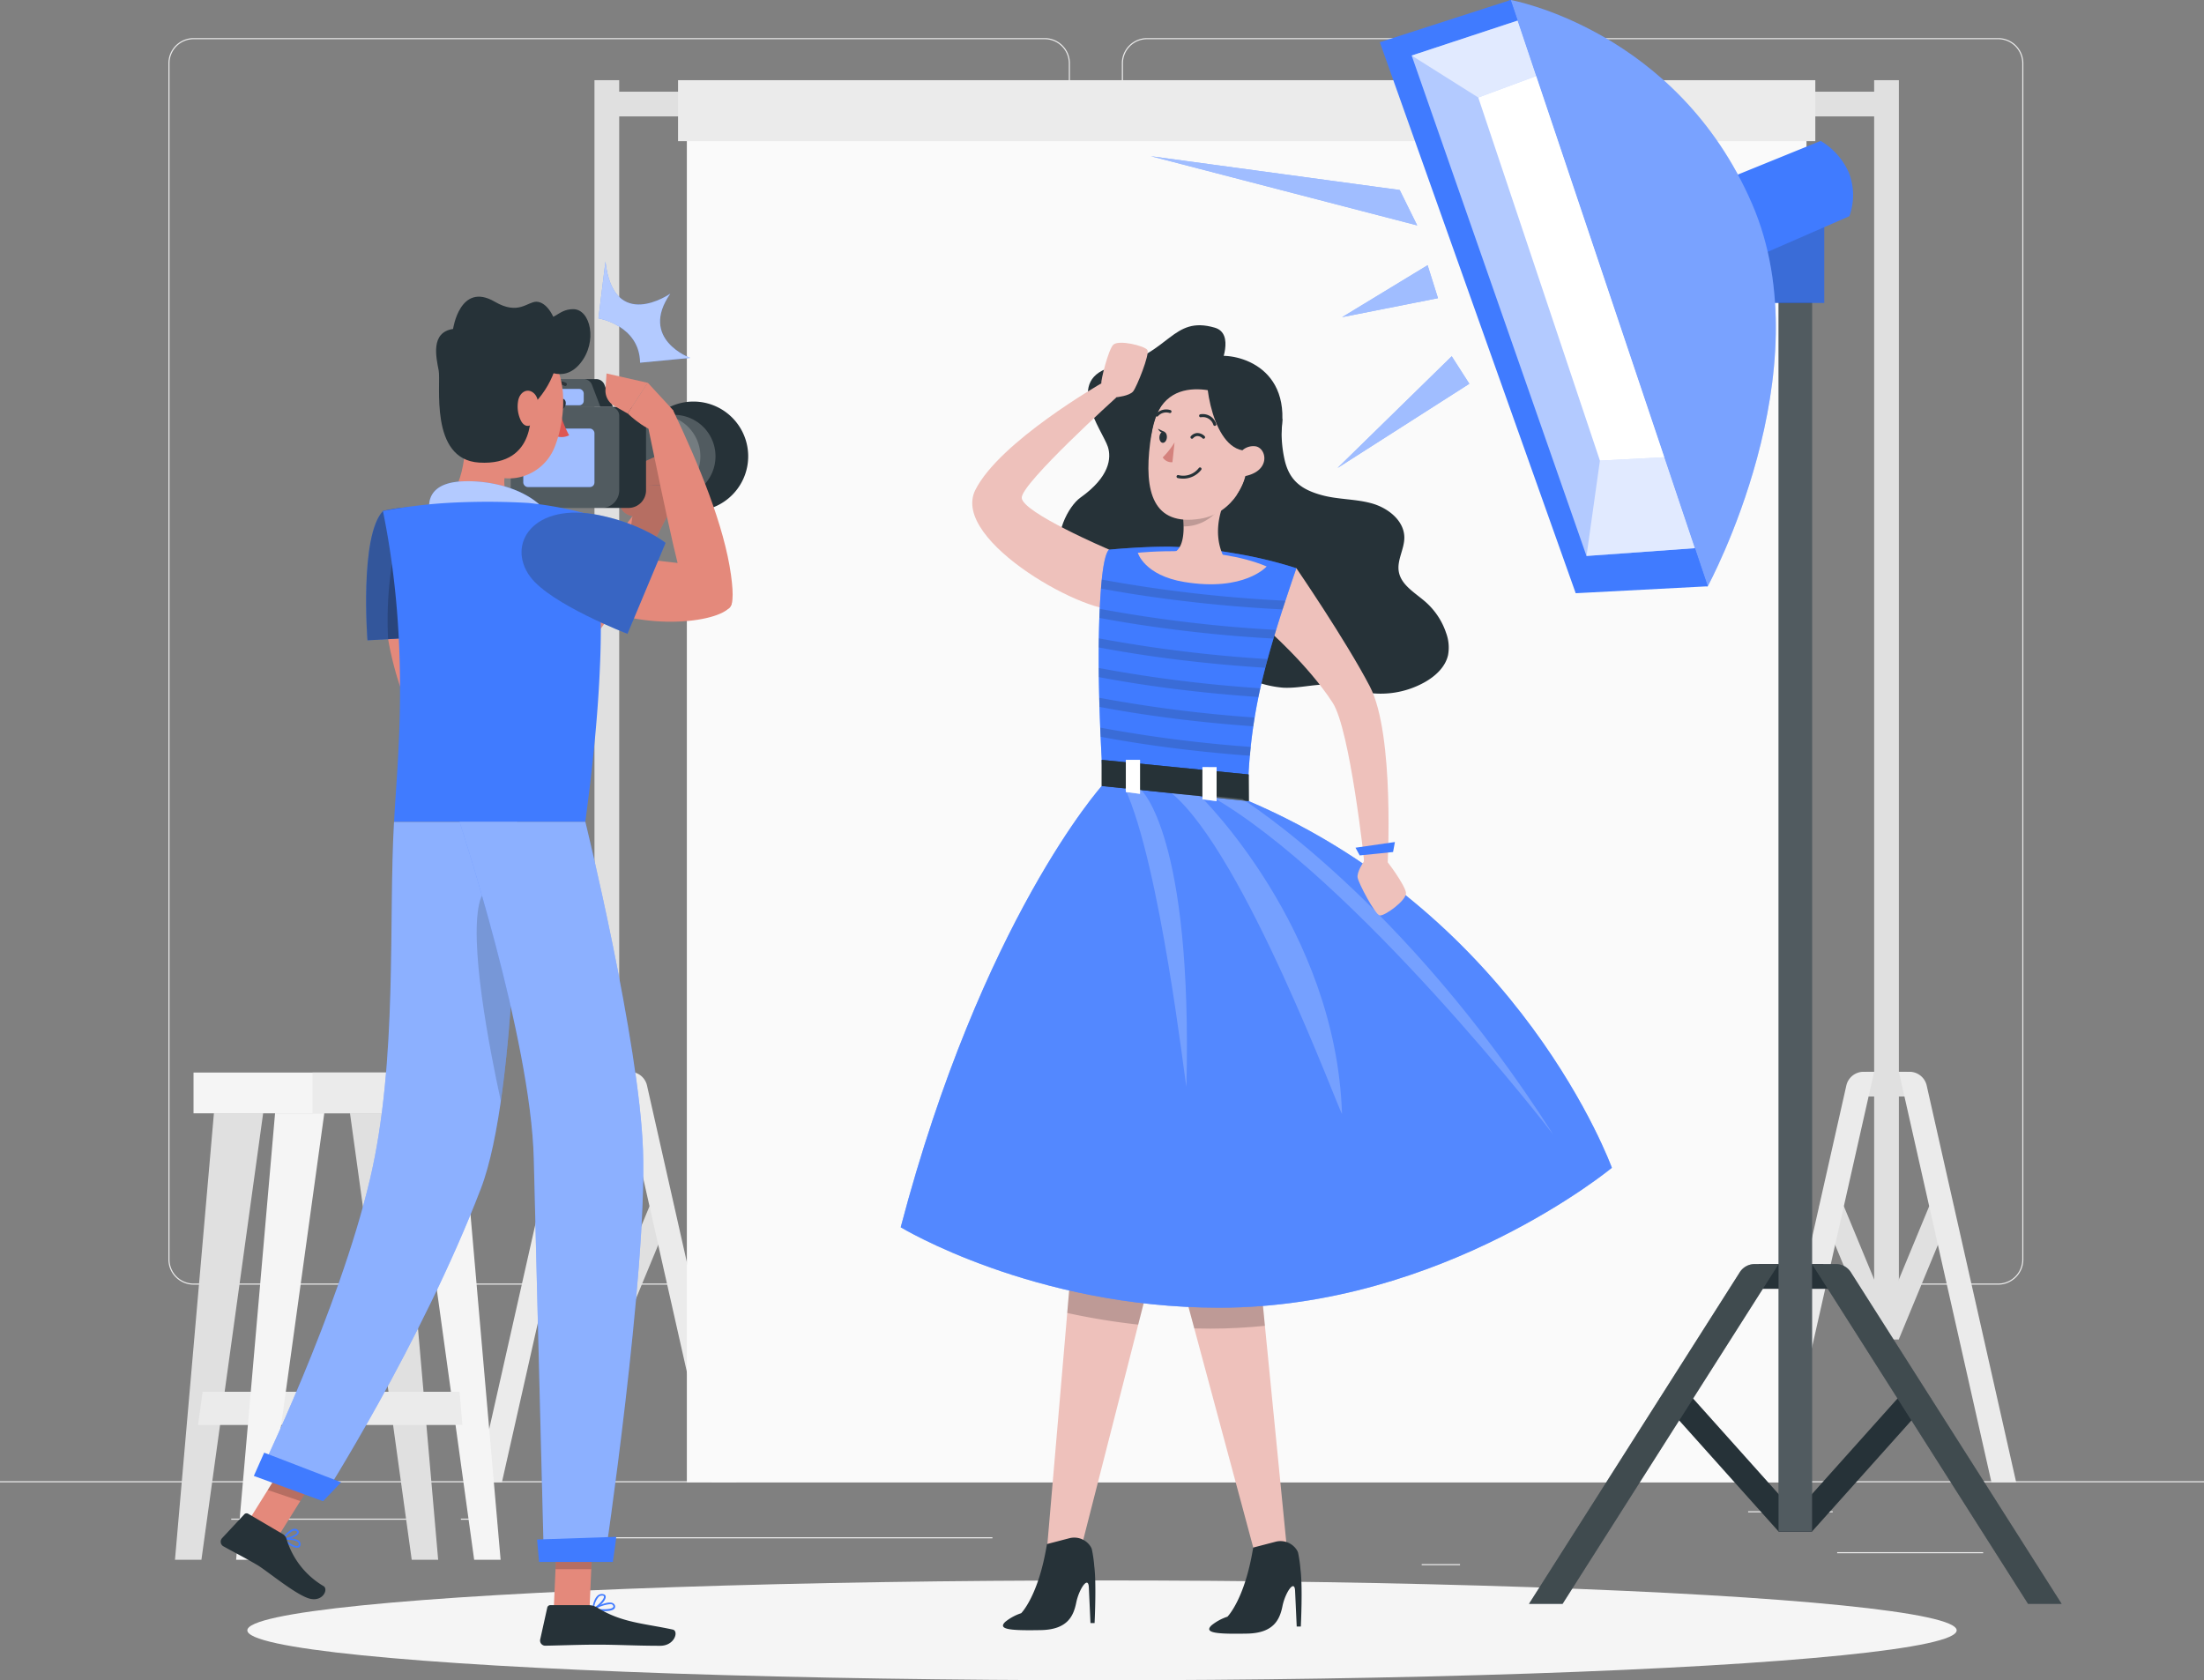 <?xml version="1.0" encoding="utf-8"?>
<svg xmlns="http://www.w3.org/2000/svg" width="500" height="381.255" viewBox="0 0 500 381.255">
  <rect x="0" y="0" width="500" height="381.255" fill="#808080" stroke="none"/>
  <g id="Group_34500" data-name="Group 34500" transform="translate(0 -46.306)">
    <g id="Background_Complete" data-name="Background Complete">
      <g id="Group_34440" data-name="Group 34440">
        <rect id="Rectangle_6322" data-name="Rectangle 6322" width="500" height="0.25" transform="translate(0 382.398)" fill="#ebebeb"/>
        <rect id="Rectangle_6323" data-name="Rectangle 6323" width="33.122" height="0.25" transform="translate(416.779 398.494)" fill="#ebebeb"/>
        <rect id="Rectangle_6324" data-name="Rectangle 6324" width="8.693" height="0.25" transform="translate(322.527 401.208)" fill="#ebebeb"/>
        <rect id="Rectangle_6325" data-name="Rectangle 6325" width="19.192" height="0.25" transform="translate(396.586 389.208)" fill="#ebebeb"/>
        <rect id="Rectangle_6326" data-name="Rectangle 6326" width="43.193" height="0.25" transform="translate(52.459 390.888)" fill="#ebebeb"/>
        <rect id="Rectangle_6327" data-name="Rectangle 6327" width="6.333" height="0.25" transform="translate(104.556 390.888)" fill="#ebebeb"/>
        <rect id="Rectangle_6328" data-name="Rectangle 6328" width="93.676" height="0.25" transform="translate(131.471 395.111)" fill="#ebebeb"/>
        <path id="Path_47313" data-name="Path 47313" d="M237.014,337.8H43.915a5.715,5.715,0,0,1-5.708-5.708V60.66a5.714,5.714,0,0,1,5.708-5.707h193.1a5.714,5.714,0,0,1,5.707,5.707V332.092A5.715,5.715,0,0,1,237.014,337.8ZM43.915,55.2a5.463,5.463,0,0,0-5.458,5.457V332.092a5.464,5.464,0,0,0,5.458,5.458h193.1a5.463,5.463,0,0,0,5.457-5.458V60.66a5.463,5.463,0,0,0-5.457-5.457Z" fill="#ebebeb"/>
        <path id="Path_47314" data-name="Path 47314" d="M453.31,337.8h-193.1a5.714,5.714,0,0,1-5.707-5.708V60.66a5.713,5.713,0,0,1,5.707-5.707h193.1a5.714,5.714,0,0,1,5.709,5.707V332.092A5.715,5.715,0,0,1,453.31,337.8ZM260.212,55.2a5.463,5.463,0,0,0-5.457,5.457V332.092a5.463,5.463,0,0,0,5.457,5.458h193.1a5.464,5.464,0,0,0,5.459-5.458V60.66A5.464,5.464,0,0,0,453.31,55.2Z" fill="#ebebeb"/>
      </g>
      <g id="Group_34445" data-name="Group 34445">
        <g id="Group_34443" data-name="Group 34443">
          <g id="Group_34441" data-name="Group 34441">
            <rect id="Rectangle_6329" data-name="Rectangle 6329" width="5.61" height="9.219" transform="translate(432.585 289.5) rotate(90)" fill="#e0e0e0"/>
            <rect id="Rectangle_6330" data-name="Rectangle 6330" width="285.667" height="5.61" transform="translate(430.78 64.5) rotate(90)" fill="#e0e0e0"/>
            <path id="Path_47315" data-name="Path 47315" d="M425.171,350.167h5.61L418.294,320h-5.61Z" fill="#e0e0e0"/>
            <path id="Path_47316" data-name="Path 47316" d="M430.78,350.167h-5.61L437.657,320h5.61Z" fill="#e0e0e0"/>
            <path id="Path_47317" data-name="Path 47317" d="M398.56,382.648l20.3-90.028a4,4,0,0,1,3.9-3.12h2.412l-21,93.148Z" fill="#ebebeb"/>
            <path id="Path_47318" data-name="Path 47318" d="M457.39,382.648l-20.3-90.028a4,4,0,0,0-3.9-3.12H430.78l21,93.148Z" fill="#ebebeb"/>
          </g>
          <g id="Group_34442" data-name="Group 34442">
            <rect id="Rectangle_6331" data-name="Rectangle 6331" width="5.61" height="9.219" transform="translate(142.278 289.5) rotate(90)" fill="#e0e0e0"/>
            <rect id="Rectangle_6332" data-name="Rectangle 6332" width="285.667" height="5.61" transform="translate(140.473 64.5) rotate(90)" fill="#e0e0e0"/>
            <path id="Path_47319" data-name="Path 47319" d="M134.863,350.167h5.61L127.987,320h-5.61Z" fill="#e0e0e0"/>
            <path id="Path_47320" data-name="Path 47320" d="M140.473,350.167h-5.61L147.349,320h5.61Z" fill="#e0e0e0"/>
            <path id="Path_47321" data-name="Path 47321" d="M108.253,382.648l20.3-90.028a4,4,0,0,1,3.9-3.12h2.411l-21,93.148Z" fill="#ebebeb"/>
            <path id="Path_47322" data-name="Path 47322" d="M167.083,382.648l-20.3-90.028a4,4,0,0,0-3.9-3.12h-2.412l21,93.148Z" fill="#ebebeb"/>
          </g>
        </g>
        <g id="Group_34444" data-name="Group 34444">
          <rect id="Rectangle_6333" data-name="Rectangle 6333" width="288.5" height="5.61" transform="translate(138.572 67.112)" fill="#e0e0e0"/>
          <rect id="Rectangle_6334" data-name="Rectangle 6334" width="254" height="305.315" transform="translate(155.822 77.333)" fill="#fafafa"/>
          <rect id="Rectangle_6335" data-name="Rectangle 6335" width="258" height="13.833" transform="translate(153.822 64.5)" fill="#ebebeb"/>
        </g>
      </g>
      <g id="Group_34447" data-name="Group 34447">
        <g id="Group_34446" data-name="Group 34446">
          <rect id="Rectangle_6336" data-name="Rectangle 6336" width="66" height="9.25" transform="translate(43.903 289.672)" fill="#f5f5f5"/>
          <rect id="Rectangle_6337" data-name="Rectangle 6337" width="39" height="9.25" transform="translate(70.903 289.672)" fill="#ebebeb"/>
        </g>
        <path id="Path_47323" data-name="Path 47323" d="M48.528,298.922l-8.833,101.3h6l14-101.3Z" fill="#e0e0e0"/>
        <path id="Path_47324" data-name="Path 47324" d="M104.736,298.922l8.833,101.3h-6l-14-101.3Z" fill="#f5f5f5"/>
        <path id="Path_47325" data-name="Path 47325" d="M90.569,298.922l8.833,101.3h-6l-14-101.3Z" fill="#e0e0e0"/>
        <path id="Path_47326" data-name="Path 47326" d="M63.8,369.646H44.921l1.043-7.546H64.838Z" fill="#ebebeb"/>
        <path id="Path_47327" data-name="Path 47327" d="M104.9,369.646H62.8l1.043-7.546h40.407Z" fill="#ebebeb"/>
        <path id="Path_47328" data-name="Path 47328" d="M62.4,298.922l-8.833,101.3h6l14-101.3Z" fill="#f5f5f5"/>
      </g>
    </g>
    <g id="Shadow">
      <ellipse id="_Path_" data-name="&lt;Path&gt;" cx="193.889" cy="11.323" rx="193.889" ry="11.323" transform="translate(56.111 404.915)" fill="#f5f5f5"/>
    </g>
    <g id="Flash">
      <g id="Group_34450" data-name="Group 34450">
        <g id="Group_34448" data-name="Group 34448">
          <path id="Path_47329" data-name="Path 47329" d="M317.543,89.42l-56.459-7.669,60.423,15.7Z" fill="#407bff"/>
          <path id="Path_47330" data-name="Path 47330" d="M323.868,106.478l-19.4,11.793,21.754-4.306Z" fill="#407bff"/>
          <path id="Path_47331" data-name="Path 47331" d="M329.338,127.144,303.425,152.5l29.91-19.115Z" fill="#407bff"/>
        </g>
        <g id="Group_34449" data-name="Group 34449" opacity="0.5">
          <path id="Path_47332" data-name="Path 47332" d="M317.543,89.42l-56.459-7.669,60.423,15.7Z" fill="#fff"/>
          <path id="Path_47333" data-name="Path 47333" d="M323.868,106.478l-19.4,11.793,21.754-4.306Z" fill="#fff"/>
          <path id="Path_47334" data-name="Path 47334" d="M329.338,127.144,303.425,152.5l29.91-19.115Z" fill="#fff"/>
        </g>
      </g>
    </g>
    <g id="Lamp">
      <g id="Group_34461" data-name="Group 34461">
        <path id="Path_47335" data-name="Path 47335" d="M397,338.742l2-5.61h14.576l4,5.61Z" fill="#263238"/>
        <g id="Group_34451" data-name="Group 34451">
          <path id="Path_47336" data-name="Path 47336" d="M403.479,393.8h7.61l-26.994-30.167h-7.61Z" fill="#263238"/>
          <path id="Path_47337" data-name="Path 47337" d="M411.089,393.8h-7.61l26.991-30.167h7.61Z" fill="#263238"/>
        </g>
        <g id="Group_34452" data-name="Group 34452">
          <rect id="Rectangle_6338" data-name="Rectangle 6338" width="296.748" height="7.61" transform="translate(411.089 97.051) rotate(90)" fill="#263238"/>
          <rect id="Rectangle_6339" data-name="Rectangle 6339" width="7.61" height="278.755" transform="translate(403.479 115.044)" fill="#fff" opacity="0.2"/>
        </g>
        <g id="Group_34453" data-name="Group 34453">
          <path id="Path_47338" data-name="Path 47338" d="M467.7,410.227l-47.822-75.241a4,4,0,0,0-3.376-1.854h-5.412l49,77.1Z" fill="#263238"/>
          <path id="Path_47339" data-name="Path 47339" d="M467.7,410.227l-47.822-75.241a4,4,0,0,0-3.376-1.854h-5.412l49,77.1Z" fill="#263238" opacity="0.3"/>
        </g>
        <g id="Group_34454" data-name="Group 34454" opacity="0.2">
          <path id="Path_47340" data-name="Path 47340" d="M467.7,410.227l-47.822-75.241a4,4,0,0,0-3.376-1.854h-5.412l49,77.1Z" fill="#fff"/>
          <path id="Path_47341" data-name="Path 47341" d="M467.7,410.227l-47.822-75.241a4,4,0,0,0-3.376-1.854h-5.412l49,77.1Z" fill="#263238" opacity="0.4"/>
        </g>
        <g id="Group_34455" data-name="Group 34455">
          <path id="Path_47342" data-name="Path 47342" d="M346.869,410.227l47.821-75.241a4,4,0,0,1,3.376-1.854h5.413l-49,77.1Z" fill="#263238"/>
          <path id="Path_47343" data-name="Path 47343" d="M346.869,410.227l47.821-75.241a4,4,0,0,1,3.376-1.854h5.413l-49,77.1Z" fill="#263238" opacity="0.3"/>
        </g>
        <g id="Group_34456" data-name="Group 34456" opacity="0.2">
          <path id="Path_47344" data-name="Path 47344" d="M346.869,410.227l47.821-75.241a4,4,0,0,1,3.376-1.854h5.413l-49,77.1Z" fill="#fff"/>
          <path id="Path_47345" data-name="Path 47345" d="M346.869,410.227l47.821-75.241a4,4,0,0,1,3.376-1.854h5.413l-49,77.1Z" fill="#263238" opacity="0.4"/>
        </g>
        <rect id="Rectangle_6340" data-name="Rectangle 6340" width="13.125" height="17.993" transform="translate(400.721 97.051)" fill="#407bff"/>
        <rect id="Rectangle_6341" data-name="Rectangle 6341" width="13.125" height="19.877" transform="translate(400.721 95.167)" fill="#263238" opacity="0.2"/>
        <g id="Group_34460" data-name="Group 34460">
          <path id="Path_47346" data-name="Path 47346" d="M392.638,86.572l20.4-8.294a15.805,15.805,0,0,1,6.4,7.213,14.036,14.036,0,0,1,.114,9.87l-19.507,8.515Z" fill="#407bff"/>
          <g id="Group_34457" data-name="Group 34457">
            <path id="Path_47347" data-name="Path 47347" d="M387.414,179.343s26.516-48.76,10.075-86.762c-17.122-39.576-54.772-46.275-54.772-46.275l-.438.142,44.875,132.909Z" fill="#407bff"/>
            <path id="Path_47348" data-name="Path 47348" d="M387.414,179.343s26.516-48.76,10.075-86.762c-17.122-39.576-54.772-46.275-54.772-46.275Z" fill="#fff" opacity="0.3"/>
          </g>
          <path id="Path_47349" data-name="Path 47349" d="M342.717,46.306l-29.689,9.582L357.466,180.91l29.948-1.567Z" fill="#407bff"/>
          <g id="Group_34459" data-name="Group 34459">
            <path id="Path_47350" data-name="Path 47350" d="M344.286,50.977,320.251,58.91l39.663,113.548,24.592-1.767L344.286,50.977" fill="#407bff"/>
            <g id="Group_34458" data-name="Group 34458">
              <path id="Path_47351" data-name="Path 47351" d="M344.286,50.977,320.251,58.91l39.663,113.548,24.592-1.767L344.286,50.977" fill="#fff" opacity="0.6"/>
              <path id="Path_47352" data-name="Path 47352" d="M348.511,63.554l-13.148,4.884L320.251,58.91l24.034-7.933Z" fill="#fff" opacity="0.6"/>
              <path id="Path_47353" data-name="Path 47353" d="M362.958,150.82l-3.043,21.638,24.592-1.767-6.933-20.636Z" fill="#fff" opacity="0.6"/>
            </g>
          </g>
          <path id="Path_47354" data-name="Path 47354" d="M348.511,63.554l-13.148,4.884,27.595,82.383,14.616-.765Z" fill="#fff"/>
        </g>
      </g>
    </g>
    <g id="Character_2" data-name="Character 2">
      <g id="Group_34478" data-name="Group 34478">
        <path id="Path_47355" data-name="Path 47355" d="M285.565,402.1l6.745-.752-8.323-84.317-18.667,9.833Z" fill="#eec1bb"/>
        <path id="Path_47356" data-name="Path 47356" d="M283.988,317.031l-18.667,9.833,5.615,20.868q1.83.047,3.691.049c4.2,0,8.314-.238,12.333-.639Z" opacity="0.2" style="isolation: isolate"/>
        <path id="Path_47357" data-name="Path 47357" d="M274.834,415.112a11.392,11.392,0,0,1,3.624-1.971h0s3.942-3.91,5.839-15.683l5.161-1.346a4.4,4.4,0,0,1,4.694,1.833,2.518,2.518,0,0,1,.329.678,30.288,30.288,0,0,1,.551,3.826c.519,3.984.074,12.928.074,12.928h-.933l-.371-8.117c-.137-2.755-2.246.477-2.85,3.444s-1.886,6.125-7.927,6.273C275.979,417.115,273.054,416.839,274.834,415.112Z" fill="#263238"/>
        <path id="Path_47358" data-name="Path 47358" d="M237.165,401.851l6.6,1.6,20.968-82.091-20.9,2.868Z" fill="#eec1bb"/>
        <path id="Path_47359" data-name="Path 47359" d="M242.11,344.226a155.738,155.738,0,0,0,16.1,2.638l6.515-25.508-20.9,2.868Z" opacity="0.2" style="isolation: isolate"/>
        <path id="Path_47360" data-name="Path 47360" d="M228.046,414.317a11.393,11.393,0,0,1,3.624-1.971h0s3.942-3.91,5.839-15.683l5.161-1.346a4.4,4.4,0,0,1,4.694,1.834,2.5,2.5,0,0,1,.329.678,30.272,30.272,0,0,1,.551,3.825c.519,3.985.074,12.928.074,12.928h-.933l-.371-8.117c-.137-2.755-2.246.477-2.85,3.444s-1.886,6.125-7.927,6.273C229.19,416.32,226.266,416.045,228.046,414.317Z" fill="#263238"/>
        <path id="Path_47361" data-name="Path 47361" d="M290.925,141.383a27.927,27.927,0,0,0,.543,9.433c1.111,4.594,3.835,6.612,8.489,7.866,3.685.993,7.612.817,11.285,1.855s7.323,3.909,7.345,7.725c.015,2.618-1.685,5.11-1.266,7.694.5,3.105,3.708,4.851,6.072,6.927a16.241,16.241,0,0,1,4.665,7.023,9.476,9.476,0,0,1,.443,5.06c-.615,2.7-2.847,4.747-5.253,6.113a20.406,20.406,0,0,1-14.2,2.189c-2.156-.461-4.238-1.275-6.427-1.533-3.848-.456-7.717.834-11.586.607a23.993,23.993,0,0,1-6.221-1.388c-3.182-1.073-6.439-2.53-8.393-5.261a27.181,27.181,0,0,1-2-3.721c-.921-1.837-4.635-5.481-4.3-7.336.127-.711,1.14-1.511,1.38-2.316a11.089,11.089,0,0,0,.194-1.941q.546-5.465,1.093-10.929l2.454-24.55c.026-.254.48-4.874.488-4.874Z" fill="#263238"/>
        <path id="Path_47362" data-name="Path 47362" d="M287.354,188.968s9.452,8.227,14.988,16.813c3.95,6.125,7.175,36.186,7.175,36.186l5.242,1.356s1.741-30.292-4.009-41.292c-5.507-10.536-16.65-26.792-16.65-26.792l-4.433,2.042Z" fill="#eec1bb"/>
        <g id="Group_34463" data-name="Group 34463">
          <path id="Path_47363" data-name="Path 47363" d="M249.939,224.656S222.7,255.031,204.333,324.781c0,0,30.084,18.26,72.294,18.25,50.711-.012,89.04-31.75,89.04-31.75s-20.5-56.75-82.365-83.194l-32.135-4.551Z" fill="#407bff"/>
          <g id="Group_34462" data-name="Group 34462" opacity="0.5">
            <path id="Path_47364" data-name="Path 47364" d="M249.939,224.656S222.7,255.031,204.333,324.781c0,0,30.084,18.26,72.294,18.25,50.711-.012,89.04-31.75,89.04-31.75s-20.5-56.75-82.365-83.194l-32.135-4.551Z" fill="#407bff"/>
          </g>
        </g>
        <g id="Group_34465" data-name="Group 34465" opacity="0.1">
          <path id="Path_47365" data-name="Path 47365" d="M249.939,224.656S222.7,255.031,204.333,324.781c0,0,30.084,18.26,72.294,18.25,50.711-.012,89.04-31.75,89.04-31.75s-20.5-56.75-82.365-83.194l-32.135-4.551Z" fill="#fff"/>
          <g id="Group_34464" data-name="Group 34464" opacity="0.5">
            <path id="Path_47366" data-name="Path 47366" d="M249.939,224.656S222.7,255.031,204.333,324.781c0,0,30.084,18.26,72.294,18.25,50.711-.012,89.04-31.75,89.04-31.75s-20.5-56.75-82.365-83.194l-32.135-4.551Z" fill="#fff"/>
          </g>
        </g>
        <path id="Path_47367" data-name="Path 47367" d="M276.792,129.406s3.425-7.4-1.208-8.75c-9.667-2.813-10.16,5.937-22.675,8.75-12.066,2.712-2.752,14.645-1.576,18.294.805,2.5.459,6.767-6.229,11.518-5.3,3.767-14.89,26.657,26.169,25.375Z" fill="#263238"/>
        <path id="Path_47368" data-name="Path 47368" d="M253.306,136.439s2.912-.285,3.754-1.319,3.812-8.463,3.236-9.4-6.61-2.414-7.762-1.164-2.8,8.04-2.7,8.743l-.2,2.639Z" fill="#eec1bb"/>
        <path id="Path_47369" data-name="Path 47369" d="M253.306,136.439s-21.451,19.4-21.514,22.779c-.063,3.313,19.841,11.807,19.841,11.807s8.445,11.167,2.346,13.4-38.548-15.293-32.717-26.938c5.5-10.986,28.572-24.185,28.572-24.185Z" fill="#eec1bb"/>
        <g id="Group_34467" data-name="Group 34467">
          <path id="Path_47370" data-name="Path 47370" d="M250.047,220.676c-1.324-23.33-.732-36.155-.13-42.567.662-6.833,1.716-7.084,1.716-7.084s7.4-.723,13.847-.673a105.622,105.622,0,0,1,14.872,1.566,98.37,98.37,0,0,1,13.748,3.321c-.753,2.148-1.436,4.185-2.068,6.1-.843,2.529-1.6,4.877-2.277,7.065-1.275,4.094-2.269,7.636-3.061,10.807a117.73,117.73,0,0,0-3.522,24.324Z" fill="#407bff"/>
          <g id="Group_34466" data-name="Group 34466" opacity="0.5">
            <path id="Path_47371" data-name="Path 47371" d="M250.047,220.676c-1.324-23.33-.732-36.155-.13-42.567.662-6.833,1.716-7.084,1.716-7.084s7.4-.723,13.847-.673a105.622,105.622,0,0,1,14.872,1.566,98.37,98.37,0,0,1,13.748,3.321c-.753,2.148-1.436,4.185-2.068,6.1-.843,2.529-1.6,4.877-2.277,7.065-1.275,4.094-2.269,7.636-3.061,10.807a117.73,117.73,0,0,0-3.522,24.324Z" fill="#407bff"/>
          </g>
        </g>
        <path id="Path_47372" data-name="Path 47372" d="M265.856,171.773a7.054,7.054,0,0,1,1.009-.431c.764-.6,1.691-2.057,1.647-5.59a28.686,28.686,0,0,0-.384-4.137l9.826-1.834s-3.392,6.458-.412,12.729l-9.414,4.333S259.93,175.028,265.856,171.773Z" fill="#eec1bb"/>
        <path id="Path_47373" data-name="Path 47373" d="M268.128,161.615a28.831,28.831,0,0,1,.384,4.137c6.637,0,9.442-5.971,9.442-5.971Z" opacity="0.2" style="isolation: isolate"/>
        <g id="Group_34472" data-name="Group 34472">
          <path id="Path_47374" data-name="Path 47374" d="M273.56,134.142c-8.541-.468-11.541,3.954-12.649,12.722-1.384,10.956.627,18.9,11.434,17.14C287.024,161.608,287.744,134.919,273.56,134.142Z" fill="#eec1bb"/>
          <path id="Path_47375" data-name="Path 47375" d="M266.459,146.689a18.08,18.08,0,0,1-2.68,3.406,2.353,2.353,0,0,0,2.2,1.089Z" fill="#d4827d"/>
          <g id="Group_34468" data-name="Group 34468">
            <path id="Path_47376" data-name="Path 47376" d="M263.025,145.449c-.055.7.28,1.3.747,1.335s.89-.5.945-1.2-.279-1.3-.747-1.334S263.08,144.748,263.025,145.449Z" fill="#263238"/>
            <path id="Path_47377" data-name="Path 47377" d="M264.163,144.295l-1.477-.716S263.344,144.92,264.163,144.295Z" fill="#263238"/>
          </g>
          <g id="Group_34469" data-name="Group 34469">
            <path id="Path_47378" data-name="Path 47378" d="M275.584,142.942a.342.342,0,0,1-.324-.233,2.491,2.491,0,0,0-2.822-1.728.346.346,0,0,1-.4-.273.342.342,0,0,1,.271-.4,3.2,3.2,0,0,1,3.6,2.182.343.343,0,0,1-.214.435A.353.353,0,0,1,275.584,142.942Z" fill="#263238"/>
          </g>
          <g id="Group_34470" data-name="Group 34470">
            <path id="Path_47379" data-name="Path 47379" d="M262.466,140.832a.343.343,0,0,1-.276-.546,3.157,3.157,0,0,1,3.333-.928.342.342,0,0,1,.229.427.348.348,0,0,1-.427.23,2.479,2.479,0,0,0-2.582.677A.343.343,0,0,1,262.466,140.832Z" fill="#263238"/>
          </g>
          <path id="Path_47380" data-name="Path 47380" d="M282.106,149.048s-3.609-7.236-2.708-12.62c0,0-16.546-7.842-18.323,9.292,0,0-.818-15.345,13.883-14.881,14.678.464,13.462,21.941,5.529,27.926C280.487,158.765,284.336,153.573,282.106,149.048Z" fill="#263238"/>
          <path id="Path_47381" data-name="Path 47381" d="M274.479,127.718c-1.987,1.855-.056,19.44,7.361,20.764,0,0,2.33,4.69.343,8.532,0,0,8.427-2.912,8.742-15.631C291.28,127.078,276.466,125.864,274.479,127.718Z" fill="#263238"/>
          <path id="Path_47382" data-name="Path 47382" d="M280.612,150.775a3.754,3.754,0,0,1,4.221-3.2c2.631.434,3.6,5.937-3.06,6.882C280.818,154.59,280.336,153.638,280.612,150.775Z" fill="#eec1bb"/>
          <g id="Group_34471" data-name="Group 34471">
            <path id="Path_47383" data-name="Path 47383" d="M268.421,154.913a6,6,0,0,1-1.253-.137.344.344,0,0,1,.144-.672,4.447,4.447,0,0,0,4.641-1.592.348.348,0,0,1,.477-.09.344.344,0,0,1,.09.476A5.191,5.191,0,0,1,268.421,154.913Z" fill="#263238"/>
          </g>
        </g>
        <g id="Group_34473" data-name="Group 34473">
          <path id="Path_47384" data-name="Path 47384" d="M249.939,218.724l33.329,3.314.033,6.05-33.363-3.432Z" fill="#263238"/>
          <path id="Path_47385" data-name="Path 47385" d="M249.939,218.724l33.329,3.314.033,6.05-33.363-3.432Z" fill="#263238" opacity="0.8"/>
        </g>
        <path id="Path_47386" data-name="Path 47386" d="M258.125,171.739s17.323-1.927,29.229,3.1c0,0-5.022,5.778-18.687,3.521C259.583,176.864,258.125,171.739,258.125,171.739Z" fill="#eec1bb"/>
        <g id="Group_34474" data-name="Group 34474">
          <path id="Path_47387" data-name="Path 47387" d="M255.41,218.724v7.292l3.215.417v-7.708Z" fill="#fff"/>
          <path id="Path_47388" data-name="Path 47388" d="M255.41,218.724v7.292l3.215.417v-7.708Z" fill="#fff" opacity="0.5"/>
        </g>
        <g id="Group_34475" data-name="Group 34475">
          <path id="Path_47389" data-name="Path 47389" d="M272.785,220.379v7.292l3.215.417v-7.708Z" fill="#fff"/>
          <path id="Path_47390" data-name="Path 47390" d="M272.785,220.379v7.292l3.215.417v-7.708Z" fill="#fff" opacity="0.5"/>
        </g>
        <path id="Path_47391" data-name="Path 47391" d="M308.627,226.352l.8,15.39s-1.676,2.4-1.437,3.711,3.957,8.4,5.044,8.568,6.13-3.457,5.928-5.145-4.3-7.349-4.892-7.732l.553-18.435Z" fill="#eec1bb"/>
        <path id="Path_47392" data-name="Path 47392" d="M308.464,240.406l7.568-.773.418-2.268-8.94,1.289Z" fill="#407bff"/>
        <g id="Group_34476" data-name="Group 34476">
          <path id="Path_47393" data-name="Path 47393" d="M270.412,145.858a.343.343,0,0,1-.27-.555,2.116,2.116,0,0,1,1.369-.737,2.329,2.329,0,0,1,1.759.693.343.343,0,1,1-.458.512,1.668,1.668,0,0,0-1.24-.522,1.424,1.424,0,0,0-.89.478A.343.343,0,0,1,270.412,145.858Z" fill="#263238"/>
        </g>
        <g id="Group_34477" data-name="Group 34477">
          <path id="Path_47394" data-name="Path 47394" d="M256.605,181.029a323.866,323.866,0,0,0,34.363,3.556q.312-.966.643-1.971a315.333,315.333,0,0,1-41.663-4.8c-.01.1-.021.192-.031.3-.05.532-.1,1.112-.148,1.733Q252.967,180.439,256.605,181.029Z" fill="#263238" opacity="0.2"/>
          <path id="Path_47395" data-name="Path 47395" d="M285.481,204.456c.135-.645.28-1.308.433-1.983a309.917,309.917,0,0,1-36.655-4.6c.005.674.012,1.361.022,2.069q3.4.642,7.324,1.277C264.176,202.439,273.938,203.677,285.481,204.456Z" fill="#263238" opacity="0.2"/>
          <path id="Path_47396" data-name="Path 47396" d="M287.052,197.826q.25-.966.526-1.978a311.593,311.593,0,0,1-38.295-4.7c-.011.666-.019,1.351-.024,2.061q3.414.644,7.346,1.282C264.517,195.762,274.822,197.056,287.052,197.826Z" fill="#263238" opacity="0.2"/>
          <path id="Path_47397" data-name="Path 47397" d="M249.4,186.505q3.355.631,7.205,1.255a322.015,322.015,0,0,0,32.3,3.446c.191-.639.4-1.307.6-1.974a313.144,313.144,0,0,1-40.018-4.775Q249.438,185.432,249.4,186.505Z" fill="#263238" opacity="0.2"/>
          <path id="Path_47398" data-name="Path 47398" d="M284.319,211.106c.093-.656.19-1.317.3-1.99a308.943,308.943,0,0,1-35.246-4.485c.018.68.036,1.369.058,2.076q3.342.629,7.175,1.249C263.92,209.13,273.285,210.324,284.319,211.106Z" fill="#263238" opacity="0.2"/>
          <path id="Path_47399" data-name="Path 47399" d="M283.583,217.786q.084-1,.182-2a308.588,308.588,0,0,1-34.169-4.38q.041,1.023.088,2.08,3.234.6,6.921,1.2C263.757,215.836,272.867,217,283.583,217.786Z" fill="#263238" opacity="0.2"/>
        </g>
        <path id="Path_47400" data-name="Path 47400" d="M281.849,227.626s36.495,22.7,70.526,76.138c-.562-.843-45.194-58.35-77.816-76.888Z" fill="#fff" opacity="0.2"/>
        <path id="Path_47401" data-name="Path 47401" d="M272.28,226.93s30.808,30,32.171,72.123c-.75-.75-22.05-58.8-38.588-72.713Z" fill="#fff" opacity="0.2"/>
        <path id="Path_47402" data-name="Path 47402" d="M258.895,225.563s11.668,10.326,10.253,67.326c-.29-.75-5.923-50.441-13.958-67.708l3.433.273" fill="#fff" opacity="0.2"/>
      </g>
    </g>
    <g id="Character_1" data-name="Character 1">
      <g id="Group_34499" data-name="Group 34499">
        <g id="Group_34481" data-name="Group 34481">
          <path id="Path_47403" data-name="Path 47403" d="M157.316,137.42a12.367,12.367,0,0,0-4.956,1.034l-2.985,1.317a10.732,10.732,0,0,0,0,20.142l2.985,1.318a12.421,12.421,0,1,0,4.956-23.811Z" fill="#263238"/>
          <g id="Group_34480" data-name="Group 34480">
            <g id="Group_34479" data-name="Group 34479">
              <path id="Path_47404" data-name="Path 47404" d="M152.914,140.438H140.573a9.4,9.4,0,0,0,0,18.809h12.341a9.4,9.4,0,1,0,0-18.809Z" fill="#263238"/>
              <path id="Path_47405" data-name="Path 47405" d="M152.914,140.438H140.573a9.4,9.4,0,0,0,0,18.809h12.341a9.4,9.4,0,1,0,0-18.809Z" fill="#fff" opacity="0.2"/>
            </g>
            <path id="Path_47406" data-name="Path 47406" d="M149.483,140.438h-2.921a9.4,9.4,0,0,1,0,18.809h2.921a9.4,9.4,0,0,0,0-18.809Z" fill="#fff" opacity="0.2"/>
          </g>
        </g>
        <g id="Group_34485" data-name="Group 34485">
          <g id="Group_34482" data-name="Group 34482">
            <path id="Path_47407" data-name="Path 47407" d="M151.119,163.933l4.215-7.851-10.04.493s-1.862,6.136.772,8.53Z" fill="#e4897b"/>
            <path id="Path_47408" data-name="Path 47408" d="M152.439,148.208l-7.229,3.283.06,5.1,10.041-.494Z" fill="#e4897b"/>
          </g>
          <path id="Path_47409" data-name="Path 47409" d="M146.882,159.058s-21.13,27.15-22.4,29.6-4.692,11.3-2.062,12.409c1.007.424,3.669-.551,7.182-4.121,7.9-8.03,15.261-20.734,21.51-33.015Z" fill="#e4897b"/>
          <path id="Path_47410" data-name="Path 47410" d="M140.637,160.593s-.062,2.552,3.532,2.959l2.125-2.959Z" fill="#e4897b"/>
          <g id="Group_34484" data-name="Group 34484" opacity="0.2" style="isolation: isolate">
            <g id="Group_34483" data-name="Group 34483">
              <path id="Path_47411" data-name="Path 47411" d="M151.119,163.933l4.215-7.851-10.04.493s-1.862,6.136.772,8.53Z"/>
              <path id="Path_47412" data-name="Path 47412" d="M152.439,148.208l-7.229,3.283.06,5.1,10.041-.494Z"/>
            </g>
            <path id="Path_47413" data-name="Path 47413" d="M140.637,160.593s-.062,2.552,3.532,2.959l2.125-2.959Z"/>
            <path id="Path_47414" data-name="Path 47414" d="M143.483,163.44l-2.814,19.069c3.722-5.844,7.229-12.264,10.441-18.577l-4.228-4.874s-1.356,1.743-3.4,4.382Z"/>
          </g>
        </g>
        <g id="Group_34490" data-name="Group 34490">
          <g id="Group_34486" data-name="Group 34486">
            <path id="Path_47415" data-name="Path 47415" d="M135.265,132.331h-8.2a2,2,0,0,0-1.868,1.285l-1.924,5.021h15.783l-1.925-5.021A2,2,0,0,0,135.265,132.331Z" fill="#263238"/>
            <path id="Path_47416" data-name="Path 47416" d="M132.421,132.331h-5.355a2,2,0,0,0-1.868,1.285l-1.924,5.021h12.939l-1.924-5.021A2,2,0,0,0,132.421,132.331Z" fill="#fff" opacity="0.2"/>
          </g>
          <g id="Group_34487" data-name="Group 34487">
            <path id="Rectangle_6342" data-name="Rectangle 6342" d="M2,0H28.681a2,2,0,0,1,2,2V18.924a4,4,0,0,1-4,4H4a4,4,0,0,1-4-4V2A2,2,0,0,1,2,0Z" transform="translate(115.88 138.637)" fill="#263238"/>
            <path id="Rectangle_6343" data-name="Rectangle 6343" d="M2,0H22.6a2,2,0,0,1,2,2V18.924a4,4,0,0,1-4,4H4a4,4,0,0,1-4-4V2A2,2,0,0,1,2,0Z" transform="translate(115.88 138.637)" fill="#fff" opacity="0.2"/>
          </g>
          <g id="Group_34488" data-name="Group 34488">
            <rect id="Rectangle_6344" data-name="Rectangle 6344" width="16.128" height="13.243" rx="1" transform="translate(118.721 143.564)" fill="#407bff"/>
            <rect id="Rectangle_6345" data-name="Rectangle 6345" width="16.128" height="13.243" rx="1" transform="translate(118.721 143.564)" fill="#fff" opacity="0.5"/>
          </g>
          <g id="Group_34489" data-name="Group 34489">
            <rect id="Rectangle_6346" data-name="Rectangle 6346" width="6.127" height="3.688" rx="1" transform="translate(126.294 134.564)" fill="#407bff"/>
            <rect id="Rectangle_6347" data-name="Rectangle 6347" width="6.127" height="3.688" rx="1" transform="translate(126.294 134.564)" fill="#fff" opacity="0.5"/>
          </g>
        </g>
        <g id="Character--inject-365">
          <path id="Path_47417" data-name="Path 47417" d="M115.9,185.432a149.312,149.312,0,0,1-11.216,10.089c-.662.521-1.356,1-2.064,1.451a78.9,78.9,0,0,1-1.676-13.655c-.133-2.48-.157-4.989-.155-7.49,0-1.255.027-2.538.059-3.755s.061-2.557.123-3.622L87.12,167.338c-.14,1.584-.222,2.932-.283,4.335s-.07,2.8-.061,4.209c.009,2.8.124,5.607.381,8.424a81.515,81.515,0,0,0,1.158,8.481,75.457,75.457,0,0,0,2.2,8.535,32.649,32.649,0,0,0,1.449,3.621,11.274,11.274,0,0,0,.574,1.008l.349.514.425.55a11.17,11.17,0,0,0,1.035,1.063,9.359,9.359,0,0,0,1.337.959,8.605,8.605,0,0,0,3.113,1.079,9.825,9.825,0,0,0,4.788-.551,14.288,14.288,0,0,0,2.864-1.448,18.805,18.805,0,0,0,2.122-1.558,38.892,38.892,0,0,0,3.338-3.221,62.665,62.665,0,0,0,5.232-6.709,69.062,69.062,0,0,0,4.321-7.14Z" fill="#e4897b"/>
          <g id="Group_34491" data-name="Group 34491">
            <path id="Path_47418" data-name="Path 47418" d="M104.089,168.365c.34,2.307.578,4.615.753,6.811.295,3.8.251,9.4.251,11.784.022,2.147-.037,3.414-.037,3.414l-21.692,1.22s-1.838-23.663,3.508-29.339C86.872,162.255,102.552,157.985,104.089,168.365Z" fill="#407bff"/>
            <path id="Path_47419" data-name="Path 47419" d="M104.089,168.365c.34,2.307.578,4.615.753,6.811.295,3.8.251,9.4.251,11.784.022,2.147-.037,3.414-.037,3.414l-21.692,1.22s-1.838-23.663,3.508-29.339C86.872,162.255,102.552,157.985,104.089,168.365Z" fill="#263238" opacity="0.5" style="isolation: isolate"/>
          </g>
          <path id="Path_47420" data-name="Path 47420" d="M94.436,190.971l-5.528-16.714a84.33,84.33,0,0,0-.862,17.041Z" opacity="0.2" style="isolation: isolate"/>
          <path id="Path_47421" data-name="Path 47421" d="M126.748,137.854c-.1.648.167,1.229.59,1.288s.845-.4.983-1.052-.167-1.229-.59-1.288S126.846,137.205,126.748,137.854Z" fill="#2e353a"/>
          <path id="Path_47422" data-name="Path 47422" d="M126.856,139.073a23.35,23.35,0,0,0,2.252,6,3.755,3.755,0,0,1-3.176.108Z" fill="#de5753"/>
          <path id="Path_47423" data-name="Path 47423" d="M124.949,133.911a.362.362,0,0,0,.285,0,3.067,3.067,0,0,1,2.782-.079.383.383,0,1,0,.408-.649l-.034-.019a3.773,3.773,0,0,0-3.5.069.382.382,0,0,0,.059.707Z" fill="#2e353a"/>
          <path id="Path_47424" data-name="Path 47424" d="M105.58,139.387c.413,6.037.207,16.97-4.4,20.382,0,0,.856,6.174,11.8,7.551,12.034,1.5,6.5-5.251,6.5-5.251-6.361-2.4-5.584-7.246-3.863-11.68Z" fill="#e4897b"/>
          <g id="Group_34492" data-name="Group 34492">
            <path id="Path_47425" data-name="Path 47425" d="M97.311,162.482a1.7,1.7,0,0,0,.06-.688c-.315-3.824,2.339-5.9,6.97-6.233,4.916-.364,12.833.734,17.958,5.156a16.93,16.93,0,0,0-2.178,3.525Z" fill="#407bff"/>
            <path id="Path_47426" data-name="Path 47426" d="M97.311,162.482a1.7,1.7,0,0,0,.06-.688c-.315-3.824,2.339-5.9,6.97-6.233,4.916-.364,12.833.734,17.958,5.156a16.93,16.93,0,0,0-2.178,3.525Z" fill="#fff" opacity="0.6" style="isolation: isolate"/>
          </g>
          <path id="Path_47427" data-name="Path 47427" d="M67.645,397.465l.078.005a.8.8,0,0,0,.46-.791.909.909,0,0,0-.295-.687c-.887-.839-3.6-.651-3.705-.647a.186.186,0,0,0-.165.128.176.176,0,0,0,.047.2C64.664,396.219,66.664,397.743,67.645,397.465Zm-2.969-1.786c.916-.016,2.419.06,2.922.552a.584.584,0,0,1,.184.4c-.021.363-.173.423-.223.45C67.044,397.3,65.614,396.471,64.676,395.679Z" fill="#407bff"/>
          <path id="Path_47428" data-name="Path 47428" d="M65.563,395.484c1-.268,2.014-.77,2.194-1.331a.639.639,0,0,0-.272-.745,1.061,1.061,0,0,0-.835-.2c-1.2.177-2.555,2.108-2.608,2.184a.2.2,0,0,0,.16.3A5.11,5.11,0,0,0,65.563,395.484Zm1.014-1.862.127.007a.68.68,0,0,1,.544.13c.2.149.163.256.141.3-.188.511-1.751,1.149-2.792,1.276a4.974,4.974,0,0,1,1.98-1.717Z" fill="#407bff"/>
          <path id="Path_47429" data-name="Path 47429" d="M137.042,411.882c1.042,0,2.045-.147,2.379-.61a.735.735,0,0,0,0-.845.976.976,0,0,0-.609-.442c-1.357-.374-4.189,1.238-4.307,1.307a.227.227,0,0,0-.1.206.215.215,0,0,0,.157.158A14.7,14.7,0,0,0,137.042,411.882Zm1.288-1.573a1.387,1.387,0,0,1,.364,0,.6.6,0,0,1,.383.275c.128.236.079.354,0,.423-.374.521-2.428.531-3.933.324a8.566,8.566,0,0,1,3.147-1.022Z" fill="#407bff"/>
          <path id="Path_47430" data-name="Path 47430" d="M134.554,411.646h.079c.983-.433,2.95-2.193,2.763-3.107,0-.216-.187-.482-.718-.541a1.425,1.425,0,0,0-1.062.335c-1.032.845-1.248,3.028-1.258,3.126a.177.177,0,0,0,.078.167A.18.18,0,0,0,134.554,411.646Zm1.967-3.294h.118c.344,0,.364.177.373.217.089.55-1.229,1.966-2.232,2.526a4.507,4.507,0,0,1,1.072-2.5,1.035,1.035,0,0,1,.679-.236Z" fill="#407bff"/>
          <path id="Path_47431" data-name="Path 47431" d="M125.627,411.459h8.111l.816-18.779h-8.111Z" fill="#e4897b"/>
          <path id="Path_47432" data-name="Path 47432" d="M55.593,392.652l7.38,2.495,10.635-17.024-7.39-2.5Z" fill="#e4897b"/>
          <path id="Path_47433" data-name="Path 47433" d="M64.149,394.4l-7.858-4.619a.709.709,0,0,0-.875.136l-5.029,5.4A1.189,1.189,0,0,0,50.446,397a1.161,1.161,0,0,0,.228.167c2.776,1.559,4.206,2.213,7.635,4.213,2.134,1.246,8.372,6.472,11.608,7.565s4.7-2.024,3.468-2.754a18.61,18.61,0,0,1-8.375-10.667A1.971,1.971,0,0,0,64.149,394.4Z" fill="#263238"/>
          <path id="Path_47434" data-name="Path 47434" d="M133.689,410.525h-8.848a.7.7,0,0,0-.689.551l-1.6,7.216a1.169,1.169,0,0,0,.874,1.4,1.193,1.193,0,0,0,.286.031c3.195-.049,7.816-.236,11.8-.236,4.69,0,8.75.255,14.256.255,3.333,0,4.257-3.372,2.861-3.677-6.351-1.386-11.532-1.533-17.009-4.916A3.819,3.819,0,0,0,133.689,410.525Z" fill="#263238"/>
          <path id="Path_47435" data-name="Path 47435" d="M136.3,189.127c0,2.753-.069,5.79-.227,9.143-.393,9.1-1.386,20.431-3.293,34.52H89.407c.537-12.273,3.883-39.151-2.537-70.534a114.559,114.559,0,0,1,14.531-1.829,160.135,160.135,0,0,1,18.435,0,83.3,83.3,0,0,1,12.477,2.252S136.314,167.192,136.3,189.127Z" fill="#407bff"/>
          <g id="Group_34493" data-name="Group 34493">
            <path id="Path_47436" data-name="Path 47436" d="M152.688,139.365l-5.744-6.224-4.559,6.965s5.209,5.189,8.933,4.309Z" fill="#e4897b"/>
            <path id="Path_47437" data-name="Path 47437" d="M137.6,131.049l-.245,3.721a4,4,0,0,0,2.018,3.648l3.016,1.717,4.559-6.964Z" fill="#e4897b"/>
          </g>
          <path id="Path_47438" data-name="Path 47438" d="M146.374,139.974s6.9,34.012,8.06,36.515,8.355,9.313,10.837,7.906c.951-.538,1.25-2.642.566-7.605-1.538-11.159-7.237-24.981-13.15-37.427Z" fill="#e4897b"/>
          <path id="Path_47439" data-name="Path 47439" d="M137.825,172.2l20.5,2.392s8.338,4.46,7.69,8.59c-.625,3.983-18.176,6.839-31.949.384Z" fill="#e4897b"/>
          <path id="Path_47440" data-name="Path 47440" d="M134.545,392.68l-.413,9.684H126.02l.413-9.684Z" opacity="0.2" style="isolation: isolate"/>
          <path id="Path_47441" data-name="Path 47441" d="M66.218,375.628l7.389,2.5-5.48,8.773-7.4-2.506Z" opacity="0.2" style="isolation: isolate"/>
          <path id="Path_47442" data-name="Path 47442" d="M105.383,133.2c-.717,8.023-1.543,12.673,1.849,17.363,5.1,7.05,15.455,4.916,18.562-2.733,2.792-6.882,3.5-18.838-3.795-23.184a10.983,10.983,0,0,0-16.616,8.554Z" fill="#e4897b"/>
          <path id="Path_47443" data-name="Path 47443" d="M120.328,138.758s1.831,13.343-11.643,12.509c-11.374-.705-8.584-17.913-9.167-20.913s-1.884-8.647,3.266-9.409c0,0,1.552-10.792,9.463-6.175,5.354,3.125,7.36,0,9.437,0C126.268,114.77,131.034,128.5,120.328,138.758Z" fill="#263238"/>
          <path id="Path_47444" data-name="Path 47444" d="M122.681,129.55s4.878,4.158,8.941-.78,2.312-12.312-1.563-12.312-3.937,3.25-9.062,2S114.99,128.079,122.681,129.55Z" fill="#263238"/>
          <path id="Path_47445" data-name="Path 47445" d="M117.575,137.106a7.321,7.321,0,0,0,.6,4.651c.983,1.888,2.634,1.347,3.392-.423.678-1.583.983-4.483-.433-5.781S117.988,135.219,117.575,137.106Z" fill="#e4897b"/>
          <g id="Group_34494" data-name="Group 34494">
            <path id="Path_47446" data-name="Path 47446" d="M117.334,232.819s.277,61.084-8.273,83.26c-13.514,35.166-36.09,70.506-36.09,70.506L58.6,381.343s18.308-37.665,25.338-67.473c6.326-26.806,4.171-58.927,5.449-81.051Z" fill="#407bff"/>
            <path id="Path_47447" data-name="Path 47447" d="M117.334,232.819s.277,61.084-8.273,83.26c-13.514,35.166-36.09,70.506-36.09,70.506L58.6,381.343s18.308-37.665,25.338-67.473c6.326-26.806,4.171-58.927,5.449-81.051Z" fill="#fff" opacity="0.4" style="isolation: isolate"/>
          </g>
          <path id="Path_47448" data-name="Path 47448" d="M117.13,247.96c-3.618-.936-7.293-.563-8.215,2.6-2.645,9.15,2.093,33.6,4.707,45.583C115.914,280.286,116.794,261.043,117.13,247.96Z" fill="#263238" opacity="0.2" style="isolation: isolate"/>
          <path id="Path_47449" data-name="Path 47449" d="M77.365,382.634c.059,0-4.079,4.3-4.079,4.3l-15.7-5.732,2.344-5.282Z" fill="#407bff"/>
          <g id="Group_34495" data-name="Group 34495">
            <path id="Path_47450" data-name="Path 47450" d="M132.794,232.79s12.221,49.784,13.077,74.521c.983,27.745-8.711,93.176-8.711,93.176H123.395s-1.691-65.942-2.3-91.21c-.669-27.529-16.842-76.487-16.842-76.487Z" fill="#407bff"/>
            <path id="Path_47451" data-name="Path 47451" d="M132.794,232.79s12.221,49.784,13.077,74.521c.983,27.745-8.711,93.176-8.711,93.176H123.395s-1.691-65.942-2.3-91.21c-.669-27.529-16.842-76.487-16.842-76.487Z" fill="#fff" opacity="0.4" style="isolation: isolate"/>
          </g>
          <path id="Path_47452" data-name="Path 47452" d="M139.795,395.02c.069,0-.767,5.7-.767,5.7H122.294l-.452-5.093Z" fill="#407bff"/>
          <g id="Group_34497" data-name="Group 34497">
            <g id="Group_34496" data-name="Group 34496">
              <path id="Path_47453" data-name="Path 47453" d="M120.3,177.188c4.622,6.235,22.05,12.934,22.05,12.934l8.642-20.633s-5.249-4.289-15.088-6.295C121.077,160.157,114.762,169.711,120.3,177.188Z" fill="#407bff"/>
            </g>
            <path id="Path_47454" data-name="Path 47454" d="M120.3,177.188c4.622,6.235,22.05,12.934,22.05,12.934l8.642-20.633s-5.249-4.289-15.088-6.295C121.077,160.157,114.762,169.711,120.3,177.188Z" fill="#263238" opacity="0.3" style="isolation: isolate"/>
          </g>
        </g>
        <g id="Group_34498" data-name="Group 34498">
          <path id="Path_47455" data-name="Path 47455" d="M135.764,118.538s9.325,1.556,9.447,10.066l11.375-1.084s-11.687-4.25-4.521-14.583c0,0-12.854,8.958-14.714-7.292Z" fill="#407bff"/>
          <path id="Path_47456" data-name="Path 47456" d="M135.764,118.538s9.325,1.556,9.447,10.066l11.375-1.084s-11.687-4.25-4.521-14.583c0,0-12.854,8.958-14.714-7.292Z" fill="#fff" opacity="0.6" style="isolation: isolate"/>
        </g>
      </g>
    </g>
  </g>
</svg>

